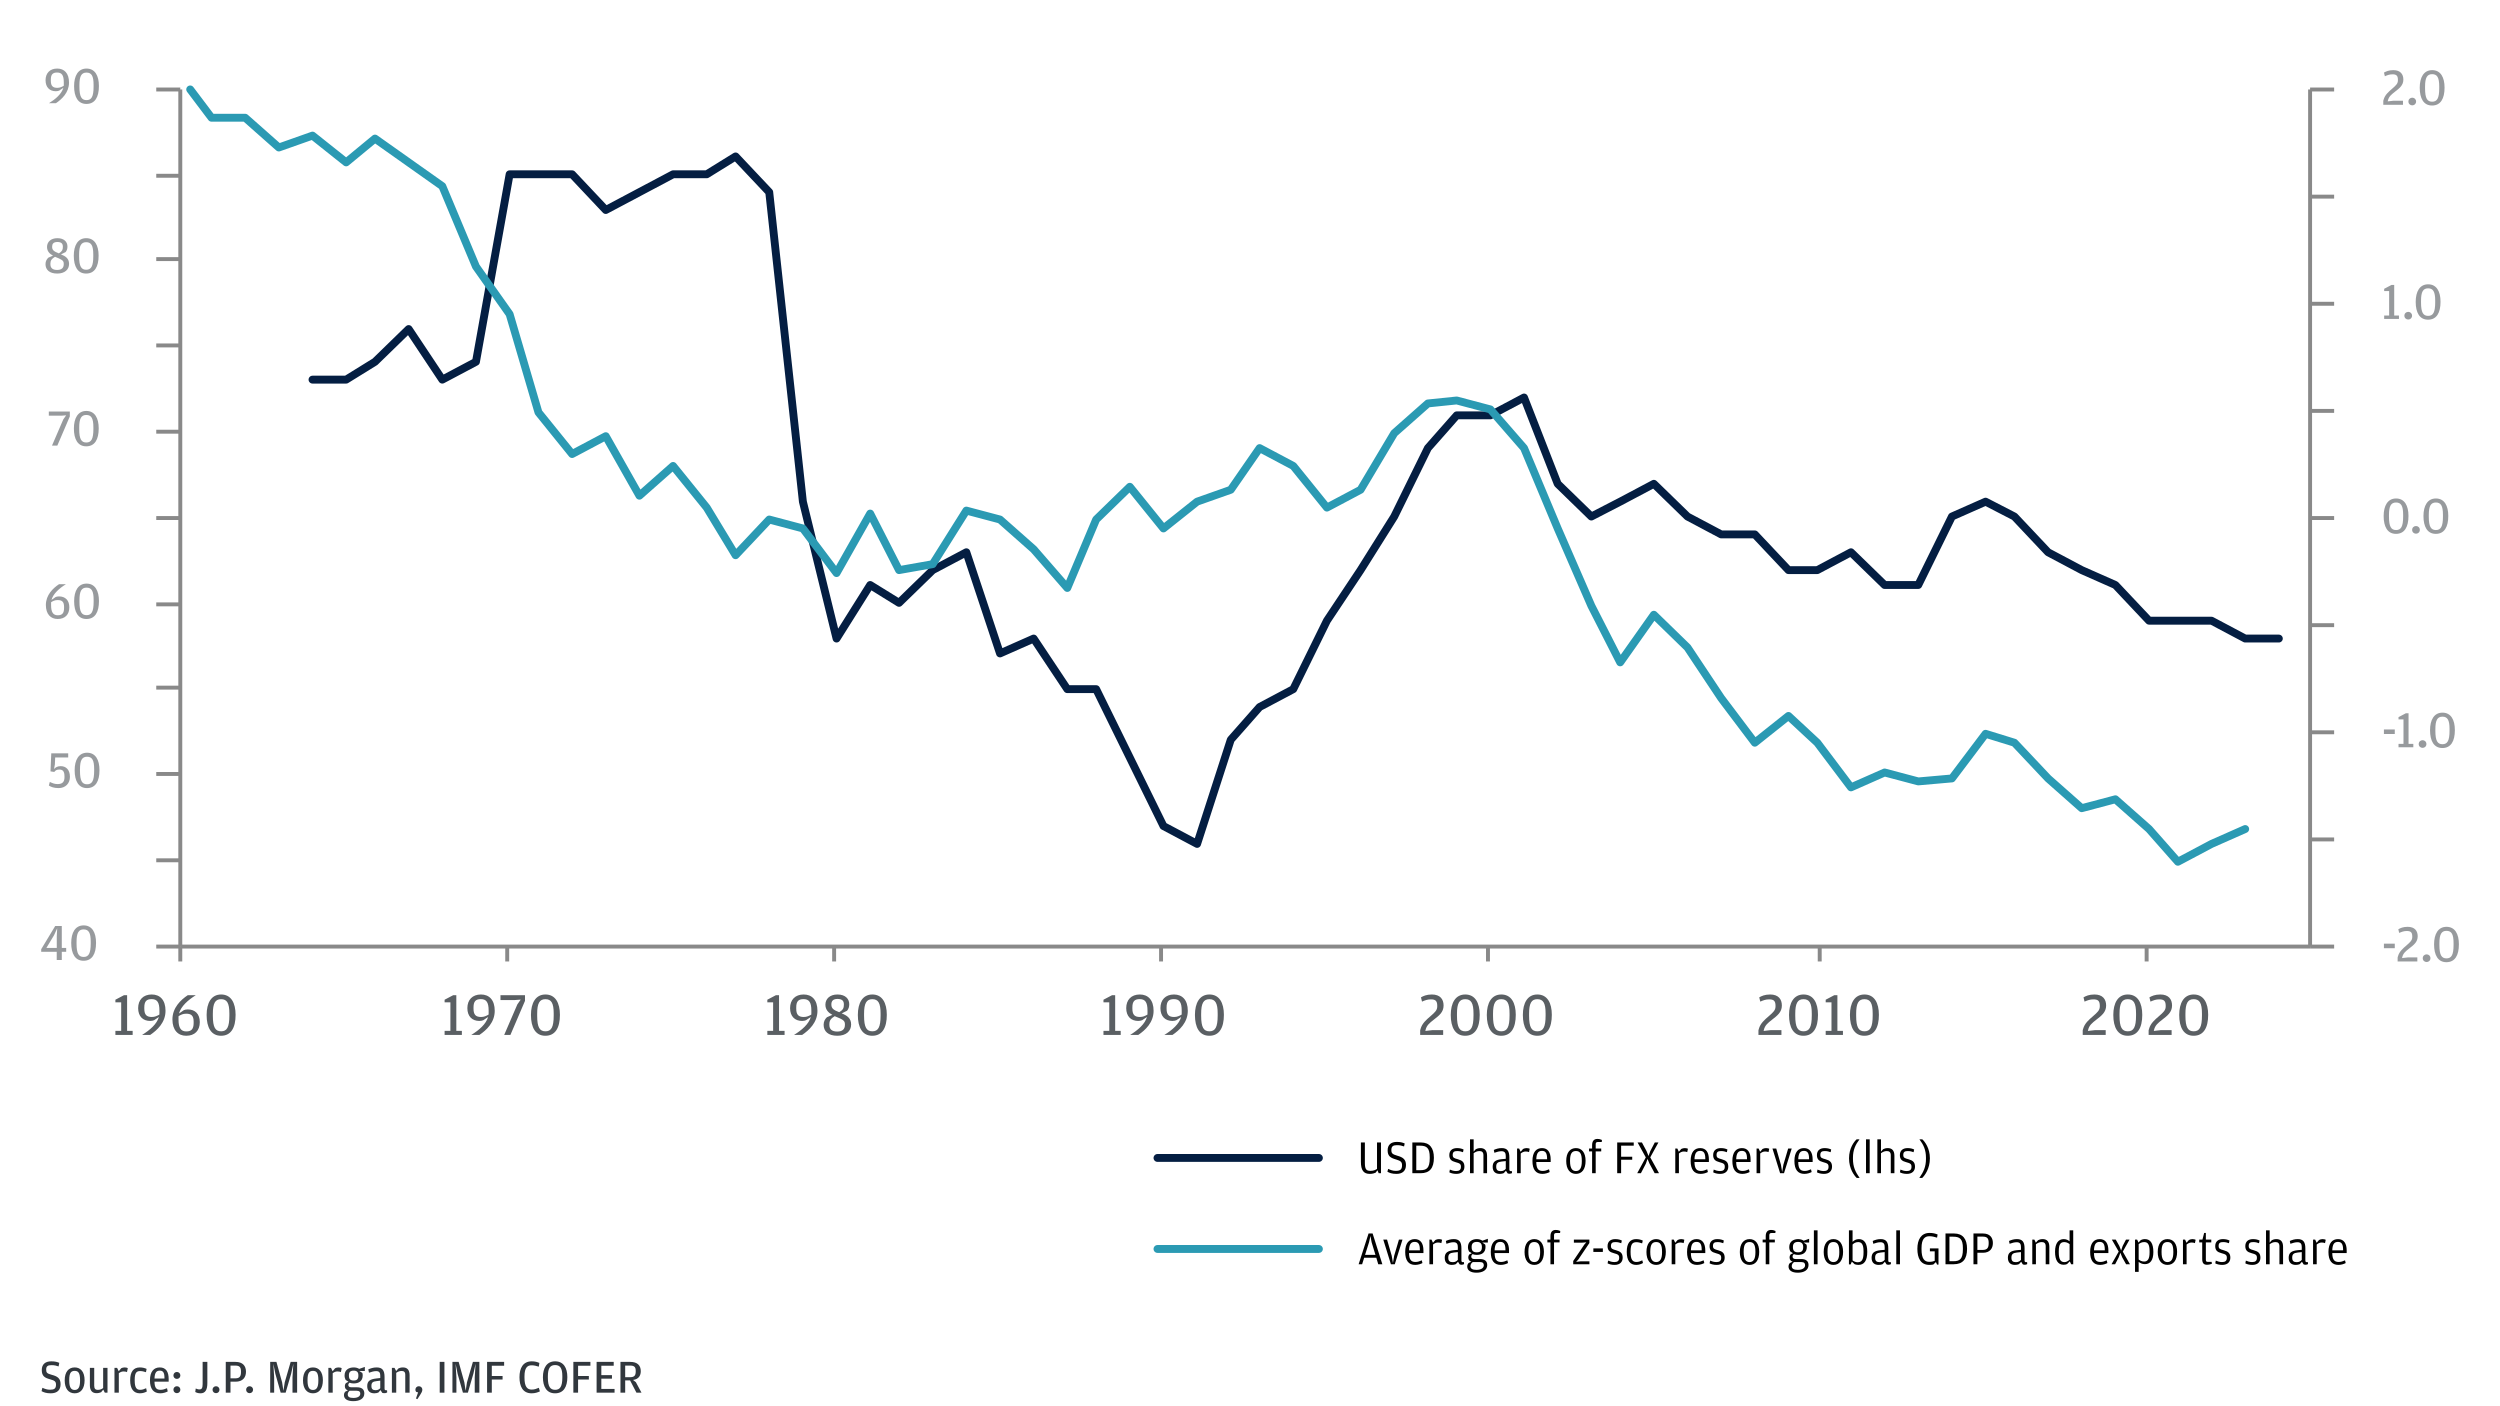<svg width="635" height="357" viewBox="0 0 635 357" fill="none" xmlns="http://www.w3.org/2000/svg">
<path d="M12.88 353.902C11.728 353.902 11.068 353.638 10.552 353.35L10.768 352.498C11.428 352.786 11.968 352.99 12.712 352.99C13.744 352.99 14.224 352.714 14.224 351.718C14.224 350.938 13.936 350.674 12.76 350.35C11.356 349.978 10.612 349.534 10.612 347.986C10.612 346.558 11.476 345.778 13.024 345.778C13.984 345.778 14.548 345.946 15.052 346.162L14.884 347.074C14.26 346.87 13.876 346.75 13.06 346.75C12.124 346.75 11.728 347.038 11.728 347.878C11.728 348.67 11.944 348.874 13.168 349.21C14.536 349.57 15.388 350.062 15.388 351.574C15.388 353.098 14.512 353.902 12.88 353.902ZM18.966 353.902C17.406 353.902 16.434 352.726 16.434 350.614C16.434 348.466 17.43 347.326 18.966 347.326C20.502 347.326 21.486 348.466 21.486 350.578C21.486 352.726 20.526 353.902 18.966 353.902ZM18.966 353.05C19.818 353.05 20.334 352.474 20.334 350.722V350.53C20.334 348.694 19.866 348.202 18.966 348.202C18.066 348.202 17.586 348.694 17.586 350.47V350.674C17.586 352.474 18.102 353.05 18.966 353.05ZM26.2 352.57V347.446H27.304V353.734H26.62L26.224 352.966L25.684 353.626C25.396 353.758 25 353.866 24.508 353.866C23.476 353.866 22.828 353.254 22.828 351.862V347.446H23.932V351.994C23.932 352.774 24.292 353.026 24.832 353.026C25.42 353.026 25.792 352.846 26.2 352.57ZM30.155 348.298L30.791 347.53C31.067 347.398 31.343 347.326 31.668 347.326C32.051 347.326 32.316 347.422 32.459 347.506L32.255 348.514C32.028 348.418 31.788 348.346 31.38 348.346C30.899 348.346 30.54 348.538 30.18 348.79V353.734H29.076V347.446H29.747L30.155 348.298ZM35.535 353.902C33.939 353.902 33.063 352.774 33.063 350.59C33.063 348.394 33.915 347.326 35.535 347.326C36.231 347.326 36.831 347.506 37.239 347.698L37.071 348.538C36.531 348.37 36.099 348.25 35.607 348.25C34.695 348.25 34.215 348.646 34.215 350.458V350.65C34.215 352.498 34.707 353.014 35.607 353.014C36.183 353.014 36.591 352.846 37.119 352.606L37.299 353.434C36.903 353.662 36.291 353.902 35.535 353.902ZM39.242 350.938C39.266 352.498 39.71 353.014 40.778 353.014C41.366 353.014 41.882 352.834 42.422 352.606L42.602 353.422C42.23 353.626 41.498 353.902 40.706 353.902C38.99 353.902 38.09 352.786 38.09 350.602C38.09 348.358 39.086 347.326 40.586 347.326C42.158 347.326 42.842 348.454 42.842 350.254V350.938H39.242ZM39.242 350.146H41.774V349.954C41.774 348.622 41.39 348.142 40.598 348.142C39.782 348.142 39.302 348.55 39.242 350.146ZM44.923 350.242C44.455 350.242 44.047 349.882 44.047 349.366C44.047 348.838 44.455 348.478 44.923 348.478C45.415 348.478 45.811 348.838 45.811 349.366C45.811 349.882 45.415 350.242 44.923 350.242ZM44.923 353.866C44.455 353.866 44.047 353.506 44.047 352.99C44.047 352.462 44.455 352.102 44.923 352.102C45.415 352.102 45.811 352.462 45.811 352.99C45.811 353.506 45.415 353.866 44.923 353.866ZM50.939 353.902C50.315 353.902 49.871 353.722 49.595 353.566L49.715 352.678C50.051 352.81 50.315 352.918 50.675 352.918C51.179 352.918 51.467 352.654 51.467 351.562V345.922H52.667V351.298C52.667 352.966 52.175 353.902 50.939 353.902ZM54.871 353.866C54.391 353.866 53.983 353.506 53.983 352.99C53.983 352.462 54.391 352.102 54.871 352.102C55.351 352.102 55.747 352.462 55.747 352.99C55.747 353.506 55.351 353.866 54.871 353.866ZM57.343 353.734V345.922H59.839C61.615 345.922 62.479 346.906 62.479 348.418C62.479 349.882 61.639 350.95 59.839 350.95H58.543V353.734H57.343ZM58.543 350.098H59.755C60.811 350.098 61.207 349.666 61.207 348.514V348.334C61.207 347.218 60.799 346.858 59.731 346.858H58.543V350.098ZM63.403 353.866C62.923 353.866 62.515 353.506 62.515 352.99C62.515 352.462 62.923 352.102 63.403 352.102C63.883 352.102 64.279 352.462 64.279 352.99C64.279 353.506 63.883 353.866 63.403 353.866ZM68.629 353.734V345.922H70.213L71.653 351.106L71.989 353.266L72.325 351.106L73.825 345.922H75.469V353.734H74.293V349.846L74.508 346.39L73.957 348.898L72.552 353.734H71.293L69.948 348.97L69.433 346.39L69.636 349.858V353.734H68.629ZM79.493 353.902C77.933 353.902 76.961 352.726 76.961 350.614C76.961 348.466 77.957 347.326 79.493 347.326C81.029 347.326 82.013 348.466 82.013 350.578C82.013 352.726 81.053 353.902 79.493 353.902ZM79.493 353.05C80.345 353.05 80.861 352.474 80.861 350.722V350.53C80.861 348.694 80.393 348.202 79.493 348.202C78.593 348.202 78.113 348.694 78.113 350.47V350.674C78.113 352.474 78.629 353.05 79.493 353.05ZM84.484 348.298L85.12 347.53C85.396 347.398 85.672 347.326 85.996 347.326C86.38 347.326 86.644 347.422 86.788 347.506L86.584 348.514C86.356 348.418 86.116 348.346 85.708 348.346C85.228 348.346 84.868 348.538 84.508 348.79V353.734H83.404V347.446H84.076L84.484 348.298ZM91.241 347.698L92.669 347.194V348.226H91.253L92.033 348.73C92.081 348.91 92.129 349.066 92.129 349.33C92.129 350.878 91.037 351.394 89.837 351.394C89.441 351.394 89.081 351.334 88.781 351.202C88.613 351.322 88.469 351.514 88.469 351.766C88.469 352.162 88.709 352.366 89.249 352.366H90.629C91.877 352.366 92.537 352.882 92.537 353.926C92.537 355.294 91.313 355.894 89.741 355.894C88.181 355.894 87.365 355.306 87.365 354.358C87.365 353.89 87.557 353.638 87.677 353.494L88.373 353.146C87.941 353.026 87.593 352.714 87.593 352.102C87.593 351.706 87.737 351.466 87.845 351.322L88.517 350.962L87.797 350.506C87.641 350.206 87.521 349.834 87.521 349.366C87.521 347.842 88.733 347.326 89.837 347.326C90.365 347.326 90.845 347.446 91.241 347.698ZM89.837 350.65C90.653 350.65 91.025 350.29 91.025 349.45V349.294C91.025 348.538 90.653 348.142 89.837 348.142C88.997 348.142 88.625 348.538 88.625 349.282V349.438C88.625 350.29 88.997 350.65 89.837 350.65ZM88.793 353.254C88.505 353.494 88.325 353.782 88.325 354.19C88.325 354.802 88.769 355.078 89.765 355.078C90.929 355.078 91.505 354.598 91.505 354.034V353.962C91.505 353.566 91.313 353.254 90.617 353.254H88.793ZM96.585 350.014V349.366C96.585 348.73 96.369 348.262 95.577 348.262C95.001 348.262 94.401 348.43 93.717 348.67L93.549 347.818C94.113 347.578 94.797 347.326 95.649 347.326C97.089 347.326 97.677 348.034 97.677 349.75V352.702C97.677 353.038 97.797 353.122 98.061 353.122H98.313L98.349 353.662C98.229 353.758 97.989 353.866 97.653 353.866C97.461 353.866 97.257 353.842 97.089 353.782L96.645 353.086L96.117 353.698C95.877 353.806 95.517 353.902 95.073 353.902C94.101 353.902 93.273 353.422 93.273 352.09C93.273 350.806 93.945 350.326 95.553 350.134L96.585 350.014ZM96.585 352.594V350.686L95.625 350.806C94.713 350.902 94.341 351.178 94.341 351.994V352.09C94.341 352.81 94.701 353.11 95.409 353.11C96.009 353.11 96.357 352.858 96.585 352.594ZM100.62 348.25L101.208 347.578C101.484 347.446 101.856 347.326 102.348 347.326C103.404 347.326 104.04 347.926 104.04 349.318V353.734H102.936V349.174C102.936 348.466 102.576 348.226 102.012 348.226C101.46 348.226 101.1 348.406 100.644 348.694V353.734H99.54V347.446H100.212L100.62 348.25ZM106.015 355.39L105.655 355.222L106.195 353.662L105.739 353.554C105.631 353.446 105.511 353.266 105.511 352.99C105.511 352.45 105.907 352.102 106.387 352.102C106.879 352.102 107.275 352.462 107.275 352.978C107.275 353.422 107.011 353.83 106.771 354.214L106.015 355.39ZM111.685 353.734V345.922H112.885V353.734H111.685ZM114.918 353.734V345.922H116.502L117.942 351.106L118.278 353.266L118.614 351.106L120.114 345.922H121.758V353.734H120.582V349.846L120.798 346.39L120.246 348.898L118.842 353.734H117.582L116.238 348.97L115.722 346.39L115.926 349.858V353.734H114.918ZM123.718 353.734V345.922H128.05V346.894H124.918V349.51H127.654V350.41H124.918V353.734H123.718ZM135.043 353.902C132.763 353.902 131.947 352.126 131.947 349.81C131.947 347.518 132.823 345.778 135.079 345.778C135.883 345.778 136.459 345.946 136.999 346.186L136.855 347.134C136.123 346.918 135.679 346.786 135.007 346.786C133.999 346.786 133.219 347.35 133.219 349.57V349.954C133.219 352.222 133.915 352.954 135.031 352.954C135.787 352.954 136.207 352.762 136.867 352.498L137.131 353.41C136.567 353.674 135.907 353.902 135.043 353.902ZM140.984 353.902C138.836 353.902 137.9 352.21 137.9 349.81C137.9 347.458 138.884 345.778 141.008 345.778C143.132 345.778 144.104 347.422 144.104 349.786C144.104 352.282 143.144 353.902 140.984 353.902ZM141.008 353.014C142.22 353.014 142.832 352.234 142.832 349.93V349.522C142.832 347.458 142.232 346.726 140.996 346.726C139.76 346.726 139.16 347.506 139.16 349.57V349.966C139.16 352.27 139.808 353.014 141.008 353.014ZM145.632 353.734V345.922H149.964V346.894H146.832V349.51H149.568V350.41H146.832V353.734H145.632ZM151.538 353.734V345.922H155.882V346.894H152.738V349.282H155.438V350.182H152.738V352.786H156.098V353.734H151.538ZM160.789 350.506L161.509 351.07L162.937 353.734H161.653L160.033 350.614H158.797V353.734H157.597V345.922H160.093C161.881 345.922 162.757 346.798 162.757 348.286C162.757 349.306 162.301 350.314 160.789 350.506ZM158.797 349.81H160.009C161.077 349.81 161.473 349.426 161.473 348.37V348.19C161.473 347.158 161.065 346.858 159.985 346.858H158.797V349.81Z" fill="#31373D"/>
<path opacity="0.5" d="M14.407 243.848V241.751H10.465V241.101L14.022 235.207H15.695V240.782H16.81V241.751H15.695V243.848H14.407ZM11.779 240.782H14.42V237.848L14.527 235.791L13.73 237.543L11.779 240.782ZM21.224 244.034C19.06 244.034 18.091 242.216 18.091 239.508C18.091 236.906 19.1 235.048 21.25 235.048C23.401 235.048 24.396 236.866 24.396 239.481C24.396 242.295 23.401 244.034 21.224 244.034ZM21.25 243.065C22.498 243.065 23.042 242.202 23.042 239.64V239.189C23.042 236.919 22.525 236.07 21.237 236.07C19.963 236.07 19.445 236.959 19.445 239.242V239.68C19.445 242.229 20.003 243.065 21.25 243.065Z" fill="#31373D"/>
<path opacity="0.5" d="M605.514 240.84V239.685H608.275V240.84H605.514ZM608.997 244.212V243.216L609.077 242.924C609.409 241.69 610.351 240.907 611.241 240.137C612.196 239.3 612.714 238.849 612.714 238.013V237.854C612.714 236.765 612.263 236.473 611.333 236.473C610.564 236.473 610.046 236.685 609.395 236.964L609.17 236.035C609.661 235.756 610.364 235.411 611.546 235.411C613.351 235.411 614.095 236.446 614.095 237.814C614.095 239.274 613.099 240.017 611.918 240.933C611.055 241.61 610.404 242.115 610.165 243.15L610.126 243.349L611.626 243.177H614.002V244.212H608.997ZM616.361 244.358C615.83 244.358 615.379 243.96 615.379 243.389C615.379 242.805 615.83 242.407 616.361 242.407C616.892 242.407 617.33 242.805 617.33 243.389C617.33 243.96 616.892 244.358 616.361 244.358ZM621.388 244.398C619.224 244.398 618.255 242.579 618.255 239.871C618.255 237.269 619.264 235.411 621.414 235.411C623.565 235.411 624.56 237.23 624.56 239.845C624.56 242.659 623.565 244.398 621.388 244.398ZM621.414 243.429C622.662 243.429 623.206 242.566 623.206 240.004V239.553C623.206 237.283 622.689 236.433 621.401 236.433C620.127 236.433 619.609 237.323 619.609 239.606V240.044C619.609 242.592 620.167 243.429 621.414 243.429Z" fill="#31373D"/>
<path opacity="0.5" d="M14.894 200.177C13.646 200.177 12.889 199.845 12.412 199.527L12.65 198.611C13.394 198.943 13.832 199.155 14.628 199.155C15.77 199.155 16.381 198.69 16.381 197.403V197.23C16.381 195.836 15.889 195.465 15.066 195.465C14.336 195.465 14.044 195.73 13.792 196.075L12.823 195.929L13.022 191.35H17.323V192.398H14.018L13.938 194.151L13.726 195.319C14.097 194.934 14.575 194.602 15.412 194.602C16.686 194.602 17.761 195.425 17.761 197.323C17.761 198.996 16.619 200.177 14.894 200.177ZM22.096 200.177C19.932 200.177 18.963 198.358 18.963 195.651C18.963 193.049 19.972 191.19 22.122 191.19C24.273 191.19 25.268 193.009 25.268 195.624C25.268 198.438 24.273 200.177 22.096 200.177ZM22.122 199.208C23.37 199.208 23.915 198.345 23.915 195.783V195.332C23.915 193.062 23.397 192.212 22.109 192.212C20.835 192.212 20.317 193.102 20.317 195.385V195.823C20.317 198.372 20.875 199.208 22.122 199.208Z" fill="#31373D"/>
<path opacity="0.5" d="M605.514 186.441V185.286H608.275V186.441H605.514ZM609.223 189.813V188.937H610.484V182.724H609.223V182.154L611.081 181.171H611.772V188.937H612.98V189.813H609.223ZM615.337 189.959C614.806 189.959 614.354 189.561 614.354 188.99C614.354 188.406 614.806 188.008 615.337 188.008C615.868 188.008 616.306 188.406 616.306 188.99C616.306 189.561 615.868 189.959 615.337 189.959ZM620.364 189.999C618.2 189.999 617.231 188.18 617.231 185.472C617.231 182.871 618.24 181.012 620.39 181.012C622.541 181.012 623.536 182.831 623.536 185.446C623.536 188.26 622.541 189.999 620.364 189.999ZM620.39 189.03C621.638 189.03 622.182 188.167 622.182 185.605V185.154C622.182 182.884 621.665 182.034 620.377 182.034C619.103 182.034 618.585 182.924 618.585 185.207V185.645C618.585 188.194 619.143 189.03 620.39 189.03Z" fill="#31373D"/>
<path opacity="0.5" d="M13.084 152.378L14.133 151.647C14.358 151.555 14.624 151.488 14.996 151.488C16.575 151.488 17.611 152.47 17.611 154.249C17.611 156.108 16.509 157.223 14.65 157.223C12.858 157.223 11.65 155.988 11.65 153.665C11.65 151.117 13.469 149.404 14.982 148.395H16.735C15.062 149.431 13.496 150.811 13.084 152.378ZM12.991 152.948C12.978 153.015 12.978 153.094 12.978 153.174V153.732C12.978 155.524 13.509 156.28 14.677 156.28C15.765 156.28 16.27 155.776 16.27 154.448V154.143C16.27 152.829 15.739 152.417 14.637 152.417C13.947 152.417 13.482 152.656 12.991 152.948ZM21.965 157.223C19.801 157.223 18.832 155.404 18.832 152.696C18.832 150.094 19.841 148.236 21.991 148.236C24.142 148.236 25.137 150.055 25.137 152.67C25.137 155.484 24.142 157.223 21.965 157.223ZM21.991 156.254C23.239 156.254 23.783 155.391 23.783 152.829V152.378C23.783 150.108 23.265 149.258 21.978 149.258C20.703 149.258 20.186 150.147 20.186 152.431V152.869C20.186 155.417 20.743 156.254 21.991 156.254Z" fill="#31373D"/>
<path opacity="0.5" d="M608.58 135.6C606.416 135.6 605.447 133.781 605.447 131.073C605.447 128.472 606.456 126.613 608.607 126.613C610.757 126.613 611.753 128.432 611.753 131.047C611.753 133.861 610.757 135.6 608.58 135.6ZM608.607 134.631C609.855 134.631 610.399 133.768 610.399 131.206V130.755C610.399 128.485 609.881 127.635 608.593 127.635C607.319 127.635 606.801 128.525 606.801 130.808V131.246C606.801 133.795 607.359 134.631 608.607 134.631ZM613.664 135.56C613.134 135.56 612.682 135.162 612.682 134.591C612.682 134.007 613.134 133.609 613.664 133.609C614.195 133.609 614.634 134.007 614.634 134.591C614.634 135.162 614.195 135.56 613.664 135.56ZM618.692 135.6C616.528 135.6 615.559 133.781 615.559 131.073C615.559 128.472 616.568 126.613 618.718 126.613C620.869 126.613 621.864 128.432 621.864 131.047C621.864 133.861 620.869 135.6 618.692 135.6ZM618.718 134.631C619.966 134.631 620.51 133.768 620.51 131.206V130.755C620.51 128.485 619.992 127.635 618.705 127.635C617.43 127.635 616.913 128.525 616.913 130.808V131.246C616.913 133.795 617.47 134.631 618.718 134.631Z" fill="#31373D"/>
<path opacity="0.5" d="M13.208 113.18L16.075 106.529L16.805 105.494L15.544 105.587H12.398V104.538H17.735V105.773L14.562 113.18H13.208ZM21.901 113.366C19.738 113.366 18.769 111.547 18.769 108.839C18.769 106.237 19.778 104.379 21.928 104.379C24.078 104.379 25.074 106.197 25.074 108.812C25.074 111.627 24.078 113.366 21.901 113.366ZM21.928 112.397C23.176 112.397 23.72 111.534 23.72 108.972V108.52C23.72 106.25 23.202 105.401 21.915 105.401C20.64 105.401 20.123 106.29 20.123 108.573V109.012C20.123 111.56 20.68 112.397 21.928 112.397Z" fill="#31373D"/>
<path opacity="0.5" d="M13.456 64.931C12.593 64.466 11.943 63.816 11.943 62.714C11.943 61.466 12.898 60.497 14.571 60.497C16.336 60.497 17.133 61.492 17.133 62.608C17.133 63.205 16.987 63.63 16.668 64.028L15.487 64.612C16.588 65.05 17.544 65.621 17.544 67.028C17.544 68.475 16.442 69.484 14.544 69.484C12.54 69.484 11.557 68.501 11.557 67.094C11.557 66.338 11.876 65.833 12.274 65.448L13.456 64.931ZM14.956 64.36C15.779 63.855 15.965 63.444 15.965 62.727V62.647C15.965 61.917 15.62 61.466 14.571 61.466C13.562 61.466 13.243 61.97 13.243 62.634V62.714C13.243 63.537 13.721 63.882 14.956 64.36ZM13.973 65.223C13.137 65.701 12.805 66.192 12.805 66.935V67.121C12.805 68.09 13.389 68.568 14.531 68.568C15.646 68.568 16.19 68.037 16.19 67.134V66.935C16.19 66.112 15.58 65.886 13.973 65.223ZM21.874 69.484C19.71 69.484 18.741 67.665 18.741 64.957C18.741 62.355 19.75 60.497 21.9 60.497C24.051 60.497 25.046 62.316 25.046 64.931C25.046 67.745 24.051 69.484 21.874 69.484ZM21.9 68.515C23.148 68.515 23.692 67.652 23.692 65.09V64.639C23.692 62.369 23.175 61.519 21.887 61.519C20.613 61.519 20.095 62.408 20.095 64.692V65.13C20.095 67.678 20.652 68.515 21.9 68.515Z" fill="#31373D"/>
<path opacity="0.5" d="M605.58 81.015V80.139H606.841V73.927H605.58V73.356L607.439 72.374H608.129V80.139H609.337V81.015H605.58ZM611.694 81.161C611.163 81.161 610.712 80.763 610.712 80.192C610.712 79.608 611.163 79.21 611.694 79.21C612.225 79.21 612.663 79.608 612.663 80.192C612.663 80.763 612.225 81.161 611.694 81.161ZM616.721 81.201C614.557 81.201 613.588 79.382 613.588 76.674C613.588 74.073 614.597 72.214 616.748 72.214C618.898 72.214 619.894 74.033 619.894 76.648C619.894 79.462 618.898 81.201 616.721 81.201ZM616.748 80.232C617.995 80.232 618.54 79.369 618.54 76.807V76.356C618.54 74.086 618.022 73.236 616.734 73.236C615.46 73.236 614.942 74.126 614.942 76.409V76.847C614.942 79.396 615.5 80.232 616.748 80.232Z" fill="#31373D"/>
<path opacity="0.5" d="M16.084 22.312L15.035 23.015C14.823 23.095 14.557 23.175 14.186 23.175C12.606 23.175 11.571 22.166 11.571 20.387C11.571 18.582 12.673 17.414 14.531 17.414C16.31 17.414 17.531 18.582 17.531 20.971C17.531 23.52 15.699 25.206 14.199 26.215H12.434C14.146 25.153 15.659 23.838 16.084 22.312ZM16.19 21.794C16.203 21.688 16.203 21.569 16.203 21.462V20.905C16.203 19.086 15.686 18.423 14.504 18.423C13.416 18.423 12.912 18.887 12.912 20.215V20.52C12.912 21.834 13.429 22.312 14.544 22.312C15.221 22.312 15.686 22.073 16.19 21.794ZM21.951 26.4C19.788 26.4 18.819 24.582 18.819 21.874C18.819 19.272 19.828 17.414 21.978 17.414C24.128 17.414 25.124 19.232 25.124 21.847C25.124 24.662 24.128 26.4 21.951 26.4ZM21.978 25.431C23.226 25.431 23.77 24.569 23.77 22.007V21.555C23.77 19.285 23.252 18.436 21.965 18.436C20.691 18.436 20.173 19.325 20.173 21.608V22.047C20.173 24.595 20.73 25.431 21.978 25.431Z" fill="#31373D"/>
<path opacity="0.5" d="M605.355 26.616V25.621L605.434 25.329C605.766 24.094 606.709 23.311 607.598 22.541C608.554 21.705 609.071 21.253 609.071 20.417V20.258C609.071 19.169 608.62 18.877 607.691 18.877C606.921 18.877 606.403 19.09 605.753 19.368L605.527 18.439C606.018 18.16 606.722 17.815 607.903 17.815C609.709 17.815 610.452 18.851 610.452 20.218C610.452 21.678 609.456 22.422 608.275 23.337C607.412 24.014 606.762 24.519 606.523 25.554L606.483 25.753L607.983 25.581H610.359V26.616H605.355ZM612.718 26.762C612.187 26.762 611.736 26.364 611.736 25.793C611.736 25.209 612.187 24.811 612.718 24.811C613.249 24.811 613.687 25.209 613.687 25.793C613.687 26.364 613.249 26.762 612.718 26.762ZM617.745 26.802C615.581 26.802 614.612 24.983 614.612 22.276C614.612 19.674 615.621 17.815 617.772 17.815C619.922 17.815 620.918 19.634 620.918 22.249C620.918 25.063 619.922 26.802 617.745 26.802ZM617.772 25.833C619.02 25.833 619.564 24.97 619.564 22.408V21.957C619.564 19.687 619.046 18.837 617.758 18.837C616.484 18.837 615.966 19.727 615.966 22.01V22.448C615.966 24.997 616.524 25.833 617.772 25.833Z" fill="#31373D"/>
<path opacity="0.8" d="M29.311 262.867V261.845H30.782V254.597H29.311V253.931L31.479 252.785H32.284V261.845H33.694V262.867H29.311ZM40.355 258.314L39.132 259.135C38.884 259.228 38.574 259.321 38.141 259.321C36.298 259.321 35.09 258.144 35.09 256.069C35.09 253.962 36.375 252.599 38.543 252.599C40.619 252.599 42.043 253.962 42.043 256.75C42.043 259.723 39.906 261.69 38.156 262.867H36.096C38.094 261.628 39.86 260.095 40.355 258.314ZM40.479 257.71C40.495 257.586 40.495 257.447 40.495 257.323V256.672C40.495 254.551 39.891 253.776 38.512 253.776C37.242 253.776 36.654 254.319 36.654 255.867V256.223C36.654 257.757 37.258 258.314 38.559 258.314C39.349 258.314 39.891 258.035 40.479 257.71ZM45.468 257.431L46.691 256.58C46.955 256.471 47.264 256.394 47.698 256.394C49.541 256.394 50.749 257.54 50.749 259.615C50.749 261.783 49.464 263.084 47.295 263.084C45.205 263.084 43.795 261.644 43.795 258.934C43.795 255.96 45.917 253.962 47.683 252.785H49.727C47.776 253.993 45.948 255.604 45.468 257.431ZM45.36 258.097C45.344 258.175 45.344 258.268 45.344 258.361V259.011C45.344 261.102 45.964 261.984 47.326 261.984C48.596 261.984 49.185 261.396 49.185 259.847V259.491C49.185 257.958 48.565 257.478 47.28 257.478C46.475 257.478 45.933 257.757 45.36 258.097ZM56.138 263.084C53.614 263.084 52.483 260.962 52.483 257.803C52.483 254.768 53.66 252.599 56.169 252.599C58.678 252.599 59.84 254.721 59.84 257.772C59.84 261.055 58.678 263.084 56.138 263.084ZM56.169 261.953C57.625 261.953 58.26 260.947 58.26 257.958V257.431C58.26 254.783 57.656 253.792 56.154 253.792C54.667 253.792 54.063 254.83 54.063 257.493V258.004C54.063 260.978 54.714 261.953 56.169 261.953Z" fill="#31373D"/>
<path opacity="0.8" d="M112.931 262.867V261.845H114.402V254.597H112.931V253.931L115.099 252.785H115.904V261.845H117.314V262.867H112.931ZM123.975 258.314L122.752 259.135C122.504 259.228 122.194 259.321 121.761 259.321C119.918 259.321 118.71 258.144 118.71 256.069C118.71 253.962 119.995 252.599 122.163 252.599C124.239 252.599 125.663 253.962 125.663 256.75C125.663 259.723 123.526 261.69 121.776 262.867H119.717C121.714 261.628 123.48 260.095 123.975 258.314ZM124.099 257.71C124.115 257.586 124.115 257.447 124.115 257.323V256.672C124.115 254.551 123.511 253.776 122.133 253.776C120.863 253.776 120.274 254.319 120.274 255.867V256.223C120.274 257.757 120.878 258.314 122.179 258.314C122.969 258.314 123.511 258.035 124.099 257.71ZM128.066 262.867L131.411 255.108L132.263 253.9L130.792 254.009H127.121V252.785H133.347V254.226L129.646 262.867H128.066ZM138.518 263.084C135.994 263.084 134.863 260.962 134.863 257.803C134.863 254.768 136.04 252.599 138.549 252.599C141.058 252.599 142.22 254.721 142.22 257.772C142.22 261.055 141.058 263.084 138.518 263.084ZM138.549 261.953C140.005 261.953 140.64 260.947 140.64 257.958V257.431C140.64 254.783 140.036 253.792 138.534 253.792C137.047 253.792 136.443 254.83 136.443 257.493V258.004C136.443 260.978 137.093 261.953 138.549 261.953Z" fill="#31373D"/>
<path opacity="0.8" d="M194.902 262.867V261.845H196.373V254.597H194.902V253.931L197.07 252.785H197.875V261.845H199.284V262.867H194.902ZM205.946 258.314L204.723 259.135C204.475 259.228 204.165 259.321 203.732 259.321C201.889 259.321 200.681 258.144 200.681 256.069C200.681 253.962 201.966 252.599 204.134 252.599C206.209 252.599 207.634 253.962 207.634 256.75C207.634 259.723 205.497 261.69 203.747 262.867H201.687C203.685 261.628 205.451 260.095 205.946 258.314ZM206.07 257.71C206.085 257.586 206.085 257.447 206.085 257.323V256.672C206.085 254.551 205.482 253.776 204.103 253.776C202.833 253.776 202.245 254.319 202.245 255.867V256.223C202.245 257.757 202.849 258.314 204.15 258.314C204.939 258.314 205.482 258.035 206.07 257.71ZM211.417 257.772C210.41 257.23 209.651 256.471 209.651 255.186C209.651 253.73 210.766 252.599 212.718 252.599C214.777 252.599 215.707 253.761 215.707 255.062C215.707 255.759 215.536 256.254 215.165 256.719L213.786 257.4C215.072 257.911 216.187 258.577 216.187 260.219C216.187 261.907 214.901 263.084 212.687 263.084C210.348 263.084 209.202 261.938 209.202 260.296C209.202 259.414 209.574 258.825 210.038 258.376L211.417 257.772ZM213.167 257.106C214.127 256.518 214.344 256.038 214.344 255.201V255.108C214.344 254.257 213.941 253.73 212.718 253.73C211.541 253.73 211.169 254.319 211.169 255.093V255.186C211.169 256.146 211.727 256.549 213.167 257.106ZM212.021 258.113C211.045 258.67 210.658 259.243 210.658 260.111V260.327C210.658 261.458 211.339 262.015 212.671 262.015C213.972 262.015 214.607 261.396 214.607 260.343V260.111C214.607 259.15 213.895 258.887 212.021 258.113ZM221.548 263.084C219.023 263.084 217.893 260.962 217.893 257.803C217.893 254.768 219.07 252.599 221.579 252.599C224.087 252.599 225.249 254.721 225.249 257.772C225.249 261.055 224.087 263.084 221.548 263.084ZM221.579 261.953C223.034 261.953 223.669 260.947 223.669 257.958V257.431C223.669 254.783 223.065 253.792 221.563 253.792C220.076 253.792 219.472 254.83 219.472 257.493V258.004C219.472 260.978 220.123 261.953 221.579 261.953Z" fill="#31373D"/>
<path opacity="0.8" d="M280.281 262.867V261.845H281.752V254.597H280.281V253.931L282.449 252.785H283.254V261.845H284.663V262.867H280.281ZM291.325 258.314L290.102 259.135C289.854 259.228 289.544 259.321 289.111 259.321C287.268 259.321 286.06 258.144 286.06 256.069C286.06 253.962 287.345 252.599 289.513 252.599C291.588 252.599 293.013 253.962 293.013 256.75C293.013 259.723 290.876 261.69 289.126 262.867H287.066C289.064 261.628 290.83 260.095 291.325 258.314ZM291.449 257.71C291.464 257.586 291.464 257.447 291.464 257.323V256.672C291.464 254.551 290.861 253.776 289.482 253.776C288.212 253.776 287.624 254.319 287.624 255.867V256.223C287.624 257.757 288.228 258.314 289.529 258.314C290.318 258.314 290.861 258.035 291.449 257.71ZM300.013 258.314L298.79 259.135C298.542 259.228 298.232 259.321 297.799 259.321C295.956 259.321 294.748 258.144 294.748 256.069C294.748 253.962 296.033 252.599 298.201 252.599C300.277 252.599 301.701 253.962 301.701 256.75C301.701 259.723 299.564 261.69 297.814 262.867H295.755C297.752 261.628 299.518 260.095 300.013 258.314ZM300.137 257.71C300.153 257.586 300.153 257.447 300.153 257.323V256.672C300.153 254.551 299.549 253.776 298.17 253.776C296.901 253.776 296.312 254.319 296.312 255.867V256.223C296.312 257.757 296.916 258.314 298.217 258.314C299.007 258.314 299.549 258.035 300.137 257.71ZM307.169 263.084C304.644 263.084 303.514 260.962 303.514 257.803C303.514 254.768 304.691 252.599 307.199 252.599C309.708 252.599 310.87 254.721 310.87 257.772C310.87 261.055 309.708 263.084 307.169 263.084ZM307.199 261.953C308.655 261.953 309.29 260.947 309.29 257.958V257.431C309.29 254.783 308.686 253.792 307.184 253.792C305.697 253.792 305.093 254.83 305.093 257.493V258.004C305.093 260.978 305.744 261.953 307.199 261.953Z" fill="#31373D"/>
<path opacity="0.8" d="M360.724 262.867V261.706L360.817 261.365C361.204 259.925 362.304 259.011 363.341 258.113C364.456 257.137 365.06 256.611 365.06 255.635V255.449C365.06 254.179 364.534 253.838 363.45 253.838C362.552 253.838 361.948 254.086 361.189 254.411L360.926 253.327C361.499 253.002 362.319 252.599 363.698 252.599C365.804 252.599 366.671 253.807 366.671 255.403C366.671 257.106 365.51 257.973 364.131 259.042C363.125 259.832 362.366 260.42 362.087 261.628L362.041 261.861L363.791 261.659H366.563V262.867H360.724ZM372.147 263.084C369.623 263.084 368.492 260.962 368.492 257.803C368.492 254.768 369.669 252.599 372.178 252.599C374.687 252.599 375.849 254.721 375.849 257.772C375.849 261.055 374.687 263.084 372.147 263.084ZM372.178 261.953C373.634 261.953 374.269 260.947 374.269 257.958V257.431C374.269 254.783 373.665 253.792 372.163 253.792C370.676 253.792 370.072 254.83 370.072 257.493V258.004C370.072 260.978 370.723 261.953 372.178 261.953ZM381.304 263.084C378.78 263.084 377.65 260.962 377.65 257.803C377.65 254.768 378.827 252.599 381.335 252.599C383.844 252.599 385.006 254.721 385.006 257.772C385.006 261.055 383.844 263.084 381.304 263.084ZM381.335 261.953C382.791 261.953 383.426 260.947 383.426 257.958V257.431C383.426 254.783 382.822 253.792 381.32 253.792C379.833 253.792 379.229 254.83 379.229 257.493V258.004C379.229 260.978 379.88 261.953 381.335 261.953ZM390.462 263.084C387.937 263.084 386.807 260.962 386.807 257.803C386.807 254.768 387.984 252.599 390.493 252.599C393.001 252.599 394.163 254.721 394.163 257.772C394.163 261.055 393.001 263.084 390.462 263.084ZM390.493 261.953C391.948 261.953 392.583 260.947 392.583 257.958V257.431C392.583 254.783 391.979 253.792 390.477 253.792C388.99 253.792 388.386 254.83 388.386 257.493V258.004C388.386 260.978 389.037 261.953 390.493 261.953Z" fill="#31373D"/>
<path opacity="0.8" d="M446.646 262.867V261.706L446.739 261.365C447.126 259.925 448.225 259.011 449.263 258.113C450.378 257.137 450.982 256.611 450.982 255.635V255.449C450.982 254.179 450.456 253.838 449.371 253.838C448.473 253.838 447.869 254.086 447.11 254.411L446.847 253.327C447.42 253.002 448.241 252.599 449.619 252.599C451.725 252.599 452.593 253.807 452.593 255.403C452.593 257.106 451.431 257.973 450.053 259.042C449.046 259.832 448.287 260.42 448.009 261.628L447.962 261.861L449.712 261.659H452.484V262.867H446.646ZM458.069 263.084C455.545 263.084 454.414 260.962 454.414 257.803C454.414 254.768 455.591 252.599 458.1 252.599C460.609 252.599 461.77 254.721 461.77 257.772C461.77 261.055 460.609 263.084 458.069 263.084ZM458.1 261.953C459.556 261.953 460.191 260.947 460.191 257.958V257.431C460.191 254.783 459.587 253.792 458.084 253.792C456.598 253.792 455.994 254.83 455.994 257.493V258.004C455.994 260.978 456.644 261.953 458.1 261.953ZM463.726 262.867V261.845H465.197V254.597H463.726V253.931L465.894 252.785H466.7V261.845H468.109V262.867H463.726ZM473.54 263.084C471.016 263.084 469.885 260.962 469.885 257.803C469.885 254.768 471.062 252.599 473.571 252.599C476.08 252.599 477.241 254.721 477.241 257.772C477.241 261.055 476.08 263.084 473.54 263.084ZM473.571 261.953C475.027 261.953 475.662 260.947 475.662 257.958V257.431C475.662 254.783 475.058 253.792 473.555 253.792C472.069 253.792 471.465 254.83 471.465 257.493V258.004C471.465 260.978 472.115 261.953 473.571 261.953Z" fill="#31373D"/>
<path opacity="0.8" d="M529.011 262.867V261.706L529.104 261.365C529.491 259.925 530.59 259.011 531.628 258.113C532.743 257.137 533.347 256.611 533.347 255.635V255.449C533.347 254.179 532.82 253.838 531.736 253.838C530.838 253.838 530.234 254.086 529.475 254.411L529.212 253.327C529.785 253.002 530.606 252.599 531.984 252.599C534.09 252.599 534.958 253.807 534.958 255.403C534.958 257.106 533.796 257.973 532.418 259.042C531.411 259.832 530.652 260.42 530.373 261.628L530.327 261.861L532.077 261.659H534.849V262.867H529.011ZM540.434 263.084C537.909 263.084 536.779 260.962 536.779 257.803C536.779 254.768 537.956 252.599 540.465 252.599C542.974 252.599 544.135 254.721 544.135 257.772C544.135 261.055 542.974 263.084 540.434 263.084ZM540.465 261.953C541.92 261.953 542.555 260.947 542.555 257.958V257.431C542.555 254.783 541.951 253.792 540.449 253.792C538.963 253.792 538.359 254.83 538.359 257.493V258.004C538.359 260.978 539.009 261.953 540.465 261.953ZM545.752 262.867V261.706L545.845 261.365C546.232 259.925 547.332 259.011 548.369 258.113C549.484 257.137 550.088 256.611 550.088 255.635V255.449C550.088 254.179 549.562 253.838 548.478 253.838C547.579 253.838 546.975 254.086 546.217 254.411L545.953 253.327C546.526 253.002 547.347 252.599 548.725 252.599C550.832 252.599 551.699 253.807 551.699 255.403C551.699 257.106 550.537 257.973 549.159 259.042C548.152 259.832 547.394 260.42 547.115 261.628L547.068 261.861L548.818 261.659H551.591V262.867H545.752ZM557.175 263.084C554.651 263.084 553.52 260.962 553.52 257.803C553.52 254.768 554.697 252.599 557.206 252.599C559.715 252.599 560.876 254.721 560.876 257.772C560.876 261.055 559.715 263.084 557.175 263.084ZM557.206 261.953C558.662 261.953 559.297 260.947 559.297 257.958V257.431C559.297 254.783 558.693 253.792 557.191 253.792C555.704 253.792 555.1 254.83 555.1 257.493V258.004C555.1 260.978 555.75 261.953 557.206 261.953Z" fill="#31373D"/>
<g clip-path="url(#clip0_2042_88343)">
<path d="M586.764 240.432V22.726" stroke="#898989" stroke-linejoin="round"/>
<path d="M586.764 22.726H592.87M586.764 49.939H592.87M586.764 77.152H592.87M586.764 104.366H592.87M586.764 131.579H592.87M586.764 158.792H592.87M586.764 186.006H592.87M586.764 213.219H592.87M586.764 240.432H592.87" stroke="#898989" stroke-linejoin="round"/>
<path d="M45.793 240.432V22.726" stroke="#898989" stroke-linejoin="round"/>
<path d="M39.688 22.726H45.793M39.688 44.648H45.793M39.688 65.813H45.793M39.688 87.735H45.793M39.688 109.657H45.793M39.688 131.579H45.793M39.688 153.501H45.793M39.688 174.667H45.793M39.688 196.589H45.793M39.688 218.511H45.793M39.688 240.432H45.793" stroke="#898989" stroke-linejoin="round"/>
<path d="M45.793 240.432H586.764" stroke="#898989" stroke-linejoin="round"/>
<path d="M545.245 240.432V244.212M462.207 240.432V244.212M377.947 240.432V244.212M294.909 240.432V244.212M211.87 240.432V244.212M128.832 240.432V244.212M45.793 240.432V244.212" stroke="#898989" stroke-linejoin="round"/>
<path d="M79.375 96.428H87.923L95.25 91.893L103.798 83.578L112.346 96.428L120.894 91.893L129.442 44.269H136.769H145.317L153.865 53.341L162.413 48.805L170.962 44.269H179.51L186.837 39.734L195.385 48.805L203.933 127.421L212.481 162.194L221.029 148.587L228.356 153.123L236.904 144.808L245.452 140.272L254 165.974L262.548 162.194L271.096 175.045H278.423L286.971 192.431L295.519 209.817L304.067 214.353L312.615 187.895L319.942 179.58L328.49 175.045L337.038 157.658L345.587 144.808L354.135 131.201L362.683 113.815L370.01 105.499H378.558L387.106 100.964L395.654 122.886L404.202 131.201L411.529 127.421L420.077 122.886L428.625 131.201L437.173 135.737H445.721L454.269 144.808H461.596L470.144 140.272L478.692 148.587H487.24L495.788 131.201L504.337 127.421L511.663 131.201L520.212 140.272L528.76 144.808L537.308 148.587L545.856 157.658H553.183H561.731L570.279 162.194H578.827" stroke="#041E42" stroke-width="2" stroke-linecap="round" stroke-linejoin="round"/>
<path d="M570.279 210.573L561.731 214.353L553.183 218.888L545.856 210.573L537.308 203.014L528.76 205.282L520.212 197.722L511.663 188.651L504.337 186.384L495.788 197.722L487.24 198.478L478.692 196.211L470.144 199.99L461.596 188.651L454.269 181.848L445.721 188.651L437.173 177.312L428.625 164.462L420.077 156.146L411.529 168.241L404.202 153.879L395.654 134.225L387.106 113.815L378.558 103.988L370.01 101.72L362.683 102.476L354.135 110.035L345.587 124.398L337.038 128.933L328.49 118.35L319.942 113.815L312.615 124.398L304.067 127.421L295.519 134.225L286.971 123.642L278.423 131.957L271.096 149.343L262.548 139.516L254 131.957L245.452 129.689L236.904 143.296L228.356 144.808L221.029 130.445L212.481 145.563L203.933 134.225L195.385 131.957L186.837 141.028L179.51 128.933L170.962 118.35L162.413 125.909L153.865 110.791L145.317 115.326L136.769 104.743L129.442 79.798L120.894 67.703L112.346 47.293L103.798 41.246L95.25 35.198L87.923 41.246L79.375 34.442L70.827 37.466L62.279 29.907H53.731L48.309 22.715" stroke="#2B9AB3" stroke-width="2" stroke-linecap="round" stroke-linejoin="round"/>
</g>
<path d="M294 294.118H335" stroke="#041E42" stroke-width="2" stroke-linecap="round" stroke-linejoin="round"/>
<path d="M349.761 296.908V290.188H350.769V298H350.193L349.869 297.244L349.401 297.868C349.137 297.988 348.597 298.168 347.949 298.168C346.365 298.168 345.669 297.28 345.669 295.084V290.188H346.677V295.396C346.677 297.028 347.061 297.4 348.117 297.4C348.897 297.4 349.353 297.16 349.761 296.908ZM354.703 298.168C353.551 298.168 352.903 297.904 352.399 297.616L352.591 296.896C353.251 297.196 353.791 297.4 354.535 297.4C355.603 297.4 356.119 297.088 356.119 295.996C356.119 295.168 355.831 294.868 354.631 294.52C353.215 294.112 352.459 293.68 352.459 292.18C352.459 290.776 353.323 290.044 354.799 290.044C355.735 290.044 356.287 290.224 356.791 290.44L356.635 291.196C355.999 290.992 355.627 290.872 354.787 290.872C353.839 290.872 353.407 291.184 353.407 292.096C353.407 292.948 353.647 293.176 354.907 293.548C356.263 293.932 357.115 294.424 357.115 295.912C357.115 297.388 356.227 298.168 354.703 298.168ZM358.737 298V290.188H360.921C363.129 290.188 364.209 291.58 364.209 294.076C364.209 296.716 363.129 298 360.813 298H358.737ZM359.733 297.232H360.741C362.337 297.232 363.153 296.716 363.153 294.196V293.896C363.153 291.592 362.373 291.004 360.717 291.004H359.733V297.232ZM369.911 298.168C369.083 298.168 368.495 297.964 368.135 297.772L368.267 297.076C368.675 297.256 369.227 297.448 369.851 297.448C370.619 297.448 371.075 297.172 371.075 296.38C371.075 295.636 370.823 295.492 369.647 295.168C368.747 294.928 368.123 294.532 368.123 293.404C368.123 292.204 368.903 291.616 370.091 291.616C370.823 291.616 371.375 291.784 371.747 291.976L371.603 292.66C371.135 292.492 370.775 292.372 370.127 292.372C369.383 292.372 368.987 292.576 368.987 293.356C368.987 294.076 369.335 294.184 370.295 294.448C371.399 294.76 371.963 295.18 371.963 296.344C371.963 297.4 371.279 298.168 369.911 298.168ZM374.307 292.912V298H373.383V289.384H374.307V292.504L374.859 291.892C375.123 291.76 375.495 291.616 376.023 291.616C377.055 291.616 377.715 292.18 377.715 293.584V298H376.791V293.44C376.791 292.636 376.395 292.372 375.795 292.372C375.171 292.372 374.787 292.588 374.307 292.912ZM382.463 294.34V293.644C382.463 292.936 382.259 292.408 381.395 292.408C380.795 292.408 380.219 292.576 379.571 292.804L379.427 292.084C380.003 291.832 380.627 291.616 381.431 291.616C382.811 291.616 383.375 292.324 383.375 293.968V297.028C383.375 297.376 383.495 297.472 383.783 297.472H384.023L384.047 297.964C383.939 298.036 383.723 298.132 383.435 298.132C383.255 298.132 383.087 298.096 382.931 298.036L382.511 297.364L381.959 297.976C381.719 298.084 381.359 298.168 380.951 298.168C379.955 298.168 379.139 297.7 379.139 296.368C379.139 295.108 379.823 294.604 381.371 294.436L382.463 294.34ZM382.463 296.884V294.916L381.431 295.024C380.447 295.132 380.039 295.432 380.039 296.296V296.38C380.039 297.16 380.411 297.472 381.179 297.472C381.839 297.472 382.211 297.184 382.463 296.884ZM386.236 292.552L386.86 291.832C387.148 291.7 387.436 291.616 387.748 291.616C388.132 291.616 388.408 291.712 388.552 291.784L388.372 292.636C388.132 292.54 387.904 292.48 387.508 292.48C387.004 292.48 386.644 292.696 386.26 292.984V298H385.336V291.736H385.864L386.236 292.552ZM390.213 295.156C390.237 296.848 390.741 297.424 391.845 297.424C392.409 297.424 392.901 297.256 393.453 297.004L393.621 297.7C393.249 297.904 392.541 298.168 391.773 298.168C390.117 298.168 389.241 297.076 389.241 294.88C389.241 292.612 390.225 291.616 391.677 291.616C393.177 291.616 393.873 292.744 393.873 294.508V295.156H390.213ZM390.213 294.46H392.961V294.28C392.961 292.852 392.529 292.324 391.677 292.324C390.837 292.324 390.273 292.732 390.213 294.46ZM400.291 298.168C398.791 298.168 397.819 297.004 397.819 294.892C397.819 292.744 398.815 291.616 400.291 291.616C401.767 291.616 402.739 292.744 402.739 294.856C402.739 297.004 401.791 298.168 400.291 298.168ZM400.291 297.448C401.191 297.448 401.779 296.8 401.779 294.988V294.82C401.779 292.912 401.239 292.36 400.291 292.36C399.343 292.36 398.791 292.912 398.791 294.76V294.94C398.791 296.8 399.379 297.448 400.291 297.448ZM404.395 292.456H403.615V291.736H404.395V290.872C404.395 289.78 404.911 289.288 405.739 289.288C406.243 289.288 406.615 289.42 406.891 289.552L406.843 290.068H405.883C405.463 290.068 405.307 290.236 405.307 290.632V291.736H406.711V292.456H405.307V298H404.395V292.456ZM410.768 298V290.188H414.968V291.004H411.764V293.812H414.584V294.58H411.764V298H410.768ZM415.85 298L418.034 293.98L415.946 290.188H417.05L418.238 292.408L418.73 293.632L419.162 292.408L420.314 290.188H421.238L419.162 293.968L421.394 298H420.29L418.982 295.576L418.466 294.364L418.046 295.576L416.786 298H415.85ZM426.42 292.552L427.044 291.832C427.332 291.7 427.62 291.616 427.932 291.616C428.316 291.616 428.592 291.712 428.736 291.784L428.556 292.636C428.316 292.54 428.088 292.48 427.692 292.48C427.188 292.48 426.828 292.696 426.444 292.984V298H425.52V291.736H426.048L426.42 292.552ZM430.397 295.156C430.421 296.848 430.925 297.424 432.029 297.424C432.593 297.424 433.085 297.256 433.637 297.004L433.805 297.7C433.433 297.904 432.725 298.168 431.957 298.168C430.301 298.168 429.425 297.076 429.425 294.88C429.425 292.612 430.409 291.616 431.861 291.616C433.361 291.616 434.057 292.744 434.057 294.508V295.156H430.397ZM430.397 294.46H433.145V294.28C433.145 292.852 432.713 292.324 431.861 292.324C431.021 292.324 430.457 292.732 430.397 294.46ZM436.93 298.168C436.102 298.168 435.514 297.964 435.154 297.772L435.286 297.076C435.694 297.256 436.246 297.448 436.87 297.448C437.638 297.448 438.094 297.172 438.094 296.38C438.094 295.636 437.842 295.492 436.666 295.168C435.766 294.928 435.142 294.532 435.142 293.404C435.142 292.204 435.922 291.616 437.11 291.616C437.842 291.616 438.394 291.784 438.766 291.976L438.622 292.66C438.154 292.492 437.794 292.372 437.146 292.372C436.402 292.372 436.006 292.576 436.006 293.356C436.006 294.076 436.354 294.184 437.314 294.448C438.418 294.76 438.982 295.18 438.982 296.344C438.982 297.4 438.298 298.168 436.93 298.168ZM440.991 295.156C441.015 296.848 441.519 297.424 442.623 297.424C443.187 297.424 443.679 297.256 444.231 297.004L444.399 297.7C444.027 297.904 443.319 298.168 442.551 298.168C440.895 298.168 440.019 297.076 440.019 294.88C440.019 292.612 441.003 291.616 442.455 291.616C443.955 291.616 444.651 292.744 444.651 294.508V295.156H440.991ZM440.991 294.46H443.739V294.28C443.739 292.852 443.307 292.324 442.455 292.324C441.615 292.324 441.051 292.732 440.991 294.46ZM447.068 292.552L447.692 291.832C447.98 291.7 448.268 291.616 448.58 291.616C448.964 291.616 449.24 291.712 449.384 291.784L449.204 292.636C448.964 292.54 448.736 292.48 448.34 292.48C447.836 292.48 447.476 292.696 447.092 292.984V298H446.168V291.736H446.696L447.068 292.552ZM452.151 298L450.207 291.736H451.167L452.355 295.84L452.667 297.688L452.979 295.84L454.191 291.736H455.091L453.135 298H452.151ZM456.752 295.156C456.776 296.848 457.28 297.424 458.384 297.424C458.948 297.424 459.44 297.256 459.992 297.004L460.16 297.7C459.788 297.904 459.08 298.168 458.312 298.168C456.656 298.168 455.78 297.076 455.78 294.88C455.78 292.612 456.764 291.616 458.216 291.616C459.716 291.616 460.412 292.744 460.412 294.508V295.156H456.752ZM456.752 294.46H459.5V294.28C459.5 292.852 459.068 292.324 458.216 292.324C457.376 292.324 456.812 292.732 456.752 294.46ZM463.286 298.168C462.458 298.168 461.87 297.964 461.51 297.772L461.642 297.076C462.05 297.256 462.602 297.448 463.226 297.448C463.994 297.448 464.45 297.172 464.45 296.38C464.45 295.636 464.198 295.492 463.022 295.168C462.122 294.928 461.498 294.532 461.498 293.404C461.498 292.204 462.278 291.616 463.466 291.616C464.198 291.616 464.75 291.784 465.122 291.976L464.978 292.66C464.51 292.492 464.15 292.372 463.502 292.372C462.758 292.372 462.362 292.576 462.362 293.356C462.362 294.076 462.71 294.184 463.67 294.448C464.774 294.76 465.338 295.18 465.338 296.344C465.338 297.4 464.654 298.168 463.286 298.168ZM471.611 299.2C470.951 298.564 469.655 296.86 469.655 294.208C469.655 291.652 470.915 289.996 471.587 289.384H472.319C471.275 290.764 470.651 292.072 470.651 294.064V294.352C470.651 296.356 471.251 297.64 472.343 299.2H471.611ZM473.967 298V289.384H474.903V298H473.967ZM477.772 292.912V298H476.848V289.384H477.772V292.504L478.324 291.892C478.588 291.76 478.96 291.616 479.488 291.616C480.52 291.616 481.18 292.18 481.18 293.584V298H480.256V293.44C480.256 292.636 479.86 292.372 479.26 292.372C478.636 292.372 478.252 292.588 477.772 292.912ZM484.356 298.168C483.528 298.168 482.94 297.964 482.58 297.772L482.712 297.076C483.12 297.256 483.672 297.448 484.296 297.448C485.064 297.448 485.52 297.172 485.52 296.38C485.52 295.636 485.268 295.492 484.092 295.168C483.192 294.928 482.568 294.532 482.568 293.404C482.568 292.204 483.348 291.616 484.536 291.616C485.268 291.616 485.82 291.784 486.192 291.976L486.048 292.66C485.58 292.492 485.22 292.372 484.572 292.372C483.828 292.372 483.432 292.576 483.432 293.356C483.432 294.076 483.78 294.184 484.74 294.448C485.844 294.76 486.408 295.18 486.408 296.344C486.408 297.4 485.724 298.168 484.356 298.168ZM487.504 299.2C488.596 297.64 489.196 296.356 489.196 294.352V294.064C489.196 292.072 488.572 290.764 487.528 289.384H488.26C488.932 289.996 490.192 291.652 490.192 294.208C490.192 296.86 488.896 298.564 488.236 299.2H487.504Z" fill="black"/>
<path d="M294 317.237H335" stroke="#2B9AB3" stroke-width="2" stroke-linecap="round" stroke-linejoin="round"/>
<path d="M346.497 319.462L345.981 321.118H345.093L347.613 313.306H348.645L351.117 321.118H350.073L349.581 319.462H346.497ZM349.365 318.742L348.393 315.538L348.093 313.942L347.733 315.538L346.725 318.742H349.365ZM353.292 321.118L351.348 314.854H352.308L353.496 318.958L353.808 320.806L354.12 318.958L355.332 314.854H356.232L354.276 321.118H353.292ZM357.893 318.274C357.917 319.966 358.421 320.542 359.525 320.542C360.089 320.542 360.581 320.374 361.133 320.122L361.301 320.818C360.929 321.022 360.221 321.286 359.453 321.286C357.797 321.286 356.921 320.194 356.921 317.998C356.921 315.73 357.905 314.734 359.357 314.734C360.857 314.734 361.553 315.862 361.553 317.626V318.274H357.893ZM357.893 317.578H360.641V317.398C360.641 315.97 360.209 315.442 359.357 315.442C358.517 315.442 357.953 315.85 357.893 317.578ZM363.971 315.67L364.595 314.95C364.883 314.818 365.171 314.734 365.483 314.734C365.867 314.734 366.143 314.83 366.287 314.902L366.107 315.754C365.867 315.658 365.639 315.598 365.243 315.598C364.739 315.598 364.379 315.814 363.995 316.102V321.118H363.071V314.854H363.599L363.971 315.67ZM370.288 317.458V316.762C370.288 316.054 370.084 315.526 369.22 315.526C368.62 315.526 368.044 315.694 367.396 315.922L367.252 315.202C367.828 314.95 368.452 314.734 369.256 314.734C370.636 314.734 371.2 315.442 371.2 317.086V320.146C371.2 320.494 371.32 320.59 371.608 320.59H371.848L371.872 321.082C371.764 321.154 371.548 321.25 371.26 321.25C371.08 321.25 370.912 321.214 370.756 321.154L370.336 320.482L369.784 321.094C369.544 321.202 369.184 321.286 368.776 321.286C367.78 321.286 366.964 320.818 366.964 319.486C366.964 318.226 367.648 317.722 369.196 317.554L370.288 317.458ZM370.288 320.002V318.034L369.256 318.142C368.272 318.25 367.864 318.55 367.864 319.414V319.498C367.864 320.278 368.236 320.59 369.004 320.59C369.664 320.59 370.036 320.302 370.288 320.002ZM376.532 315.142L377.912 314.65V315.598H376.496L377.228 316.102C377.288 316.282 377.324 316.45 377.324 316.714C377.324 318.238 376.256 318.742 375.104 318.742C374.732 318.742 374.36 318.682 374.036 318.55C373.856 318.67 373.7 318.886 373.7 319.162C373.7 319.582 373.964 319.798 374.528 319.798H375.896C377.108 319.798 377.756 320.326 377.756 321.31C377.756 322.618 376.592 323.266 375.02 323.266C373.484 323.266 372.68 322.642 372.68 321.706C372.68 321.226 372.884 320.962 373.004 320.818L373.724 320.458C373.316 320.338 372.944 320.05 372.944 319.402C372.944 319.006 373.1 318.766 373.196 318.634L373.832 318.31L373.124 317.878C372.968 317.578 372.86 317.194 372.86 316.75C372.86 315.25 374.06 314.734 375.104 314.734C375.608 314.734 376.124 314.854 376.532 315.142ZM375.104 318.094C376.004 318.094 376.4 317.698 376.4 316.81V316.69C376.4 315.91 376.004 315.442 375.104 315.442C374.192 315.442 373.796 315.91 373.796 316.678V316.798C373.796 317.698 374.192 318.094 375.104 318.094ZM374.072 320.566C373.712 320.83 373.496 321.142 373.496 321.598C373.496 322.258 374 322.546 375.032 322.546C376.268 322.546 376.88 322.018 376.88 321.406V321.334C376.88 320.914 376.676 320.566 375.92 320.566H374.072ZM379.631 318.274C379.655 319.966 380.159 320.542 381.263 320.542C381.827 320.542 382.319 320.374 382.871 320.122L383.039 320.818C382.667 321.022 381.959 321.286 381.191 321.286C379.535 321.286 378.659 320.194 378.659 317.998C378.659 315.73 379.643 314.734 381.095 314.734C382.595 314.734 383.291 315.862 383.291 317.626V318.274H379.631ZM379.631 317.578H382.379V317.398C382.379 315.97 381.947 315.442 381.095 315.442C380.255 315.442 379.691 315.85 379.631 317.578ZM389.709 321.286C388.209 321.286 387.237 320.122 387.237 318.01C387.237 315.862 388.233 314.734 389.709 314.734C391.185 314.734 392.157 315.862 392.157 317.974C392.157 320.122 391.209 321.286 389.709 321.286ZM389.709 320.566C390.609 320.566 391.197 319.918 391.197 318.106V317.938C391.197 316.03 390.657 315.478 389.709 315.478C388.761 315.478 388.209 316.03 388.209 317.878V318.058C388.209 319.918 388.797 320.566 389.709 320.566ZM393.813 315.574H393.033V314.854H393.813V313.99C393.813 312.898 394.329 312.406 395.157 312.406C395.661 312.406 396.033 312.538 396.309 312.67L396.261 313.186H395.301C394.881 313.186 394.725 313.354 394.725 313.75V314.854H396.129V315.574H394.725V321.118H393.813V315.574ZM399.598 321.118V320.29L402.43 316.102L402.922 315.55L401.878 315.634H399.766V314.854H403.702V315.73L400.882 319.93L400.33 320.518L401.41 320.386H403.714V321.118H399.598ZM404.713 317.998V317.098H407.125V317.998H404.713ZM410.106 321.286C409.278 321.286 408.69 321.082 408.33 320.89L408.462 320.194C408.87 320.374 409.422 320.566 410.046 320.566C410.814 320.566 411.27 320.29 411.27 319.498C411.27 318.754 411.018 318.61 409.842 318.286C408.942 318.046 408.318 317.65 408.318 316.522C408.318 315.322 409.098 314.734 410.286 314.734C411.018 314.734 411.57 314.902 411.942 315.094L411.798 315.778C411.33 315.61 410.97 315.49 410.322 315.49C409.578 315.49 409.182 315.694 409.182 316.474C409.182 317.194 409.53 317.302 410.49 317.566C411.594 317.878 412.158 318.298 412.158 319.462C412.158 320.518 411.474 321.286 410.106 321.286ZM415.594 321.286C414.046 321.286 413.194 320.194 413.194 317.974C413.194 315.778 414.022 314.734 415.594 314.734C416.254 314.734 416.83 314.902 417.262 315.094L417.106 315.814C416.542 315.634 416.122 315.514 415.654 315.514C414.682 315.514 414.166 315.958 414.166 317.854V318.034C414.166 319.99 414.706 320.542 415.654 320.542C416.23 320.542 416.59 320.374 417.142 320.122L417.322 320.806C416.926 321.046 416.314 321.286 415.594 321.286ZM420.67 321.286C419.17 321.286 418.198 320.122 418.198 318.01C418.198 315.862 419.194 314.734 420.67 314.734C422.146 314.734 423.118 315.862 423.118 317.974C423.118 320.122 422.17 321.286 420.67 321.286ZM420.67 320.566C421.57 320.566 422.158 319.918 422.158 318.106V317.938C422.158 316.03 421.618 315.478 420.67 315.478C419.722 315.478 419.17 316.03 419.17 317.878V318.058C419.17 319.918 419.758 320.566 420.67 320.566ZM425.506 315.67L426.13 314.95C426.418 314.818 426.706 314.734 427.018 314.734C427.402 314.734 427.678 314.83 427.822 314.902L427.642 315.754C427.402 315.658 427.174 315.598 426.778 315.598C426.274 315.598 425.914 315.814 425.53 316.102V321.118H424.606V314.854H425.134L425.506 315.67ZM429.483 318.274C429.507 319.966 430.011 320.542 431.115 320.542C431.679 320.542 432.171 320.374 432.723 320.122L432.891 320.818C432.519 321.022 431.811 321.286 431.043 321.286C429.387 321.286 428.511 320.194 428.511 317.998C428.511 315.73 429.495 314.734 430.947 314.734C432.447 314.734 433.143 315.862 433.143 317.626V318.274H429.483ZM429.483 317.578H432.231V317.398C432.231 315.97 431.799 315.442 430.947 315.442C430.107 315.442 429.543 315.85 429.483 317.578ZM436.016 321.286C435.188 321.286 434.6 321.082 434.24 320.89L434.372 320.194C434.78 320.374 435.332 320.566 435.956 320.566C436.724 320.566 437.18 320.29 437.18 319.498C437.18 318.754 436.928 318.61 435.752 318.286C434.852 318.046 434.228 317.65 434.228 316.522C434.228 315.322 435.008 314.734 436.196 314.734C436.928 314.734 437.48 314.902 437.852 315.094L437.708 315.778C437.24 315.61 436.88 315.49 436.232 315.49C435.488 315.49 435.092 315.694 435.092 316.474C435.092 317.194 435.44 317.302 436.4 317.566C437.504 317.878 438.068 318.298 438.068 319.462C438.068 320.518 437.384 321.286 436.016 321.286ZM444.389 321.286C442.889 321.286 441.917 320.122 441.917 318.01C441.917 315.862 442.913 314.734 444.389 314.734C445.865 314.734 446.837 315.862 446.837 317.974C446.837 320.122 445.889 321.286 444.389 321.286ZM444.389 320.566C445.289 320.566 445.877 319.918 445.877 318.106V317.938C445.877 316.03 445.337 315.478 444.389 315.478C443.441 315.478 442.889 316.03 442.889 317.878V318.058C442.889 319.918 443.477 320.566 444.389 320.566ZM448.492 315.574H447.712V314.854H448.492V313.99C448.492 312.898 449.008 312.406 449.836 312.406C450.34 312.406 450.712 312.538 450.988 312.67L450.94 313.186H449.98C449.56 313.186 449.404 313.354 449.404 313.75V314.854H450.808V315.574H449.404V321.118H448.492V315.574ZM458.142 315.142L459.522 314.65V315.598H458.106L458.838 316.102C458.898 316.282 458.934 316.45 458.934 316.714C458.934 318.238 457.866 318.742 456.714 318.742C456.342 318.742 455.97 318.682 455.646 318.55C455.466 318.67 455.31 318.886 455.31 319.162C455.31 319.582 455.574 319.798 456.138 319.798H457.506C458.718 319.798 459.366 320.326 459.366 321.31C459.366 322.618 458.202 323.266 456.63 323.266C455.094 323.266 454.29 322.642 454.29 321.706C454.29 321.226 454.494 320.962 454.614 320.818L455.334 320.458C454.926 320.338 454.554 320.05 454.554 319.402C454.554 319.006 454.71 318.766 454.806 318.634L455.442 318.31L454.734 317.878C454.578 317.578 454.47 317.194 454.47 316.75C454.47 315.25 455.67 314.734 456.714 314.734C457.218 314.734 457.734 314.854 458.142 315.142ZM456.714 318.094C457.614 318.094 458.01 317.698 458.01 316.81V316.69C458.01 315.91 457.614 315.442 456.714 315.442C455.802 315.442 455.406 315.91 455.406 316.678V316.798C455.406 317.698 455.802 318.094 456.714 318.094ZM455.682 320.566C455.322 320.83 455.106 321.142 455.106 321.598C455.106 322.258 455.61 322.546 456.642 322.546C457.878 322.546 458.49 322.018 458.49 321.406V321.334C458.49 320.914 458.286 320.566 457.53 320.566H455.682ZM460.725 321.118V312.502H461.661V321.118H460.725ZM465.694 321.286C464.194 321.286 463.222 320.122 463.222 318.01C463.222 315.862 464.218 314.734 465.694 314.734C467.17 314.734 468.142 315.862 468.142 317.974C468.142 320.122 467.194 321.286 465.694 321.286ZM465.694 320.566C466.594 320.566 467.182 319.918 467.182 318.106V317.938C467.182 316.03 466.642 315.478 465.694 315.478C464.746 315.478 464.194 316.03 464.194 317.878V318.058C464.194 319.918 464.782 320.566 465.694 320.566ZM470.361 320.446L470.073 321.154H469.629V312.502H470.553V315.43C470.901 315.082 471.405 314.734 472.137 314.734C473.493 314.734 474.285 315.754 474.285 317.962C474.285 320.278 473.469 321.286 472.017 321.286C471.597 321.286 471.249 321.178 471.069 321.106L470.361 320.446ZM470.553 316.114V320.146C470.937 320.422 471.357 320.614 471.861 320.614C472.845 320.614 473.337 319.99 473.337 318.142V317.83C473.337 315.982 472.797 315.49 471.969 315.49C471.261 315.49 470.817 315.85 470.553 316.114ZM478.709 317.458V316.762C478.709 316.054 478.505 315.526 477.641 315.526C477.041 315.526 476.465 315.694 475.817 315.922L475.673 315.202C476.249 314.95 476.873 314.734 477.677 314.734C479.057 314.734 479.621 315.442 479.621 317.086V320.146C479.621 320.494 479.741 320.59 480.029 320.59H480.269L480.293 321.082C480.185 321.154 479.969 321.25 479.681 321.25C479.501 321.25 479.333 321.214 479.177 321.154L478.757 320.482L478.205 321.094C477.965 321.202 477.605 321.286 477.197 321.286C476.201 321.286 475.385 320.818 475.385 319.486C475.385 318.226 476.069 317.722 477.617 317.554L478.709 317.458ZM478.709 320.002V318.034L477.677 318.142C476.693 318.25 476.285 318.55 476.285 319.414V319.498C476.285 320.278 476.657 320.59 477.425 320.59C478.085 320.59 478.457 320.302 478.709 320.002ZM481.654 321.118V312.502H482.59V321.118H481.654ZM491.728 320.566L491.056 321.19C490.768 321.25 490.384 321.286 490.06 321.286C487.828 321.286 487.012 319.546 487.012 317.194C487.012 314.902 487.936 313.162 490.12 313.162C490.972 313.162 491.584 313.33 492.148 313.558L492.016 314.362C491.272 314.146 490.756 314.002 490.06 314.002C488.932 314.002 488.068 314.65 488.068 316.99V317.314C488.068 319.69 488.788 320.506 490.024 320.506C490.648 320.506 491.092 320.386 491.416 320.254V317.83H490.192V317.086H492.376V321.214H492.016L491.728 320.566ZM494.159 321.118V313.306H496.343C498.551 313.306 499.631 314.698 499.631 317.194C499.631 319.834 498.551 321.118 496.235 321.118H494.159ZM495.155 320.35H496.163C497.759 320.35 498.575 319.834 498.575 317.314V317.014C498.575 314.71 497.795 314.122 496.139 314.122H495.155V320.35ZM501.26 321.118V313.306H503.66C505.4 313.306 506.192 314.314 506.192 315.73C506.192 317.11 505.424 318.202 503.66 318.202H502.256V321.118H501.26ZM502.256 317.482H503.576C504.704 317.482 505.124 317.002 505.124 315.802V315.658C505.124 314.494 504.692 314.098 503.552 314.098H502.256V317.482ZM513.327 317.458V316.762C513.327 316.054 513.123 315.526 512.259 315.526C511.659 315.526 511.083 315.694 510.435 315.922L510.291 315.202C510.867 314.95 511.491 314.734 512.295 314.734C513.675 314.734 514.239 315.442 514.239 317.086V320.146C514.239 320.494 514.359 320.59 514.647 320.59H514.887L514.911 321.082C514.803 321.154 514.587 321.25 514.299 321.25C514.119 321.25 513.951 321.214 513.795 321.154L513.375 320.482L512.823 321.094C512.583 321.202 512.223 321.286 511.815 321.286C510.819 321.286 510.003 320.818 510.003 319.486C510.003 318.226 510.687 317.722 512.235 317.554L513.327 317.458ZM513.327 320.002V318.034L512.295 318.142C511.311 318.25 510.903 318.55 510.903 319.414V319.498C510.903 320.278 511.275 320.59 512.043 320.59C512.703 320.59 513.075 320.302 513.327 320.002ZM517.099 315.646L517.675 315.01C517.939 314.878 518.311 314.734 518.839 314.734C519.871 314.734 520.531 315.298 520.531 316.702V321.118H519.607V316.558C519.607 315.754 519.211 315.49 518.611 315.49C517.987 315.49 517.603 315.706 517.123 316.03V321.118H516.199V314.854H516.727L517.099 315.646ZM525.676 315.298V312.502H526.6V321.118H526.072L525.724 320.374L525.04 321.07C524.872 321.154 524.572 321.25 524.176 321.25C522.736 321.25 521.98 320.122 521.98 317.95C521.98 315.718 522.904 314.734 524.188 314.734C524.872 314.734 525.34 315.022 525.676 315.298ZM525.676 319.978V316.006C525.412 315.802 524.956 315.49 524.344 315.49C523.444 315.49 522.928 315.946 522.928 317.806V318.142C522.928 319.954 523.444 320.578 524.356 320.578C524.884 320.578 525.208 320.35 525.676 319.978ZM531.869 318.274C531.893 319.966 532.397 320.542 533.501 320.542C534.065 320.542 534.557 320.374 535.109 320.122L535.277 320.818C534.905 321.022 534.197 321.286 533.429 321.286C531.773 321.286 530.897 320.194 530.897 317.998C530.897 315.73 531.881 314.734 533.333 314.734C534.833 314.734 535.529 315.862 535.529 317.626V318.274H531.869ZM531.869 317.578H534.617V317.398C534.617 315.97 534.185 315.442 533.333 315.442C532.493 315.442 531.929 315.85 531.869 317.578ZM536.33 321.118L538.154 317.902L536.402 314.854H537.398L538.298 316.462L538.766 317.638L539.162 316.462L540.002 314.854H540.902L539.186 317.914L541.01 321.118H540.026L539.054 319.39L538.574 318.202L538.142 319.39L537.242 321.118H536.33ZM543.185 315.61L543.761 314.974C544.049 314.842 544.373 314.734 544.829 314.734C546.209 314.734 546.953 315.838 546.953 317.998C546.953 320.098 546.161 321.094 544.793 321.094C544.085 321.094 543.569 320.794 543.221 320.506V323.062H542.297V314.854H542.825L543.185 315.61ZM543.221 319.918C543.497 320.122 543.953 320.434 544.601 320.434C545.501 320.434 545.993 319.81 545.993 318.118V317.818C545.993 316.066 545.537 315.49 544.637 315.49C544.097 315.49 543.677 315.67 543.221 316.006V319.918ZM550.537 321.286C549.037 321.286 548.065 320.122 548.065 318.01C548.065 315.862 549.061 314.734 550.537 314.734C552.013 314.734 552.985 315.862 552.985 317.974C552.985 320.122 552.037 321.286 550.537 321.286ZM550.537 320.566C551.437 320.566 552.025 319.918 552.025 318.106V317.938C552.025 316.03 551.485 315.478 550.537 315.478C549.589 315.478 549.037 316.03 549.037 317.878V318.058C549.037 319.918 549.625 320.566 550.537 320.566ZM555.373 315.67L555.997 314.95C556.285 314.818 556.573 314.734 556.885 314.734C557.269 314.734 557.545 314.83 557.689 314.902L557.509 315.754C557.269 315.658 557.041 315.598 556.645 315.598C556.141 315.598 555.781 315.814 555.397 316.102V321.118H554.473V314.854H555.001L555.373 315.67ZM560.562 321.25C559.71 321.25 559.362 320.782 559.362 319.786V315.574H558.606V314.854H559.422L559.854 313.162H560.286V314.854H561.666V315.574H560.286V319.966C560.286 320.386 560.406 320.518 560.826 320.518H561.762L561.81 321.01C561.474 321.13 561.066 321.25 560.562 321.25ZM564.454 321.286C563.626 321.286 563.038 321.082 562.678 320.89L562.81 320.194C563.218 320.374 563.77 320.566 564.394 320.566C565.162 320.566 565.618 320.29 565.618 319.498C565.618 318.754 565.366 318.61 564.19 318.286C563.29 318.046 562.666 317.65 562.666 316.522C562.666 315.322 563.446 314.734 564.634 314.734C565.366 314.734 565.918 314.902 566.29 315.094L566.146 315.778C565.678 315.61 565.318 315.49 564.67 315.49C563.926 315.49 563.53 315.694 563.53 316.474C563.53 317.194 563.878 317.302 564.838 317.566C565.942 317.878 566.506 318.298 566.506 319.462C566.506 320.518 565.822 321.286 564.454 321.286ZM572.094 321.286C571.266 321.286 570.678 321.082 570.318 320.89L570.45 320.194C570.858 320.374 571.41 320.566 572.034 320.566C572.802 320.566 573.258 320.29 573.258 319.498C573.258 318.754 573.006 318.61 571.83 318.286C570.93 318.046 570.306 317.65 570.306 316.522C570.306 315.322 571.086 314.734 572.274 314.734C573.006 314.734 573.558 314.902 573.93 315.094L573.786 315.778C573.318 315.61 572.958 315.49 572.31 315.49C571.566 315.49 571.17 315.694 571.17 316.474C571.17 317.194 571.518 317.302 572.478 317.566C573.582 317.878 574.146 318.298 574.146 319.462C574.146 320.518 573.462 321.286 572.094 321.286ZM576.491 316.03V321.118H575.567V312.502H576.491V315.622L577.043 315.01C577.307 314.878 577.679 314.734 578.207 314.734C579.239 314.734 579.899 315.298 579.899 316.702V321.118H578.975V316.558C578.975 315.754 578.579 315.49 577.979 315.49C577.355 315.49 576.971 315.706 576.491 316.03ZM584.647 317.458V316.762C584.647 316.054 584.443 315.526 583.579 315.526C582.979 315.526 582.403 315.694 581.755 315.922L581.611 315.202C582.187 314.95 582.811 314.734 583.615 314.734C584.995 314.734 585.559 315.442 585.559 317.086V320.146C585.559 320.494 585.679 320.59 585.967 320.59H586.207L586.231 321.082C586.123 321.154 585.907 321.25 585.619 321.25C585.439 321.25 585.271 321.214 585.115 321.154L584.695 320.482L584.143 321.094C583.903 321.202 583.543 321.286 583.135 321.286C582.139 321.286 581.323 320.818 581.323 319.486C581.323 318.226 582.007 317.722 583.555 317.554L584.647 317.458ZM584.647 320.002V318.034L583.615 318.142C582.631 318.25 582.223 318.55 582.223 319.414V319.498C582.223 320.278 582.595 320.59 583.363 320.59C584.023 320.59 584.395 320.302 584.647 320.002ZM588.42 315.67L589.044 314.95C589.332 314.818 589.62 314.734 589.932 314.734C590.316 314.734 590.592 314.83 590.736 314.902L590.556 315.754C590.316 315.658 590.088 315.598 589.692 315.598C589.188 315.598 588.828 315.814 588.444 316.102V321.118H587.52V314.854H588.048L588.42 315.67ZM592.397 318.274C592.421 319.966 592.925 320.542 594.029 320.542C594.593 320.542 595.085 320.374 595.637 320.122L595.805 320.818C595.433 321.022 594.725 321.286 593.957 321.286C592.301 321.286 591.425 320.194 591.425 317.998C591.425 315.73 592.409 314.734 593.861 314.734C595.361 314.734 596.057 315.862 596.057 317.626V318.274H592.397ZM592.397 317.578H595.145V317.398C595.145 315.97 594.713 315.442 593.861 315.442C593.021 315.442 592.457 315.85 592.397 317.578Z" fill="black"/>
<defs>
<clipPath id="clip0_2042_88343">
<rect width="635" height="255" fill="white"/>
</clipPath>
</defs>
</svg>
